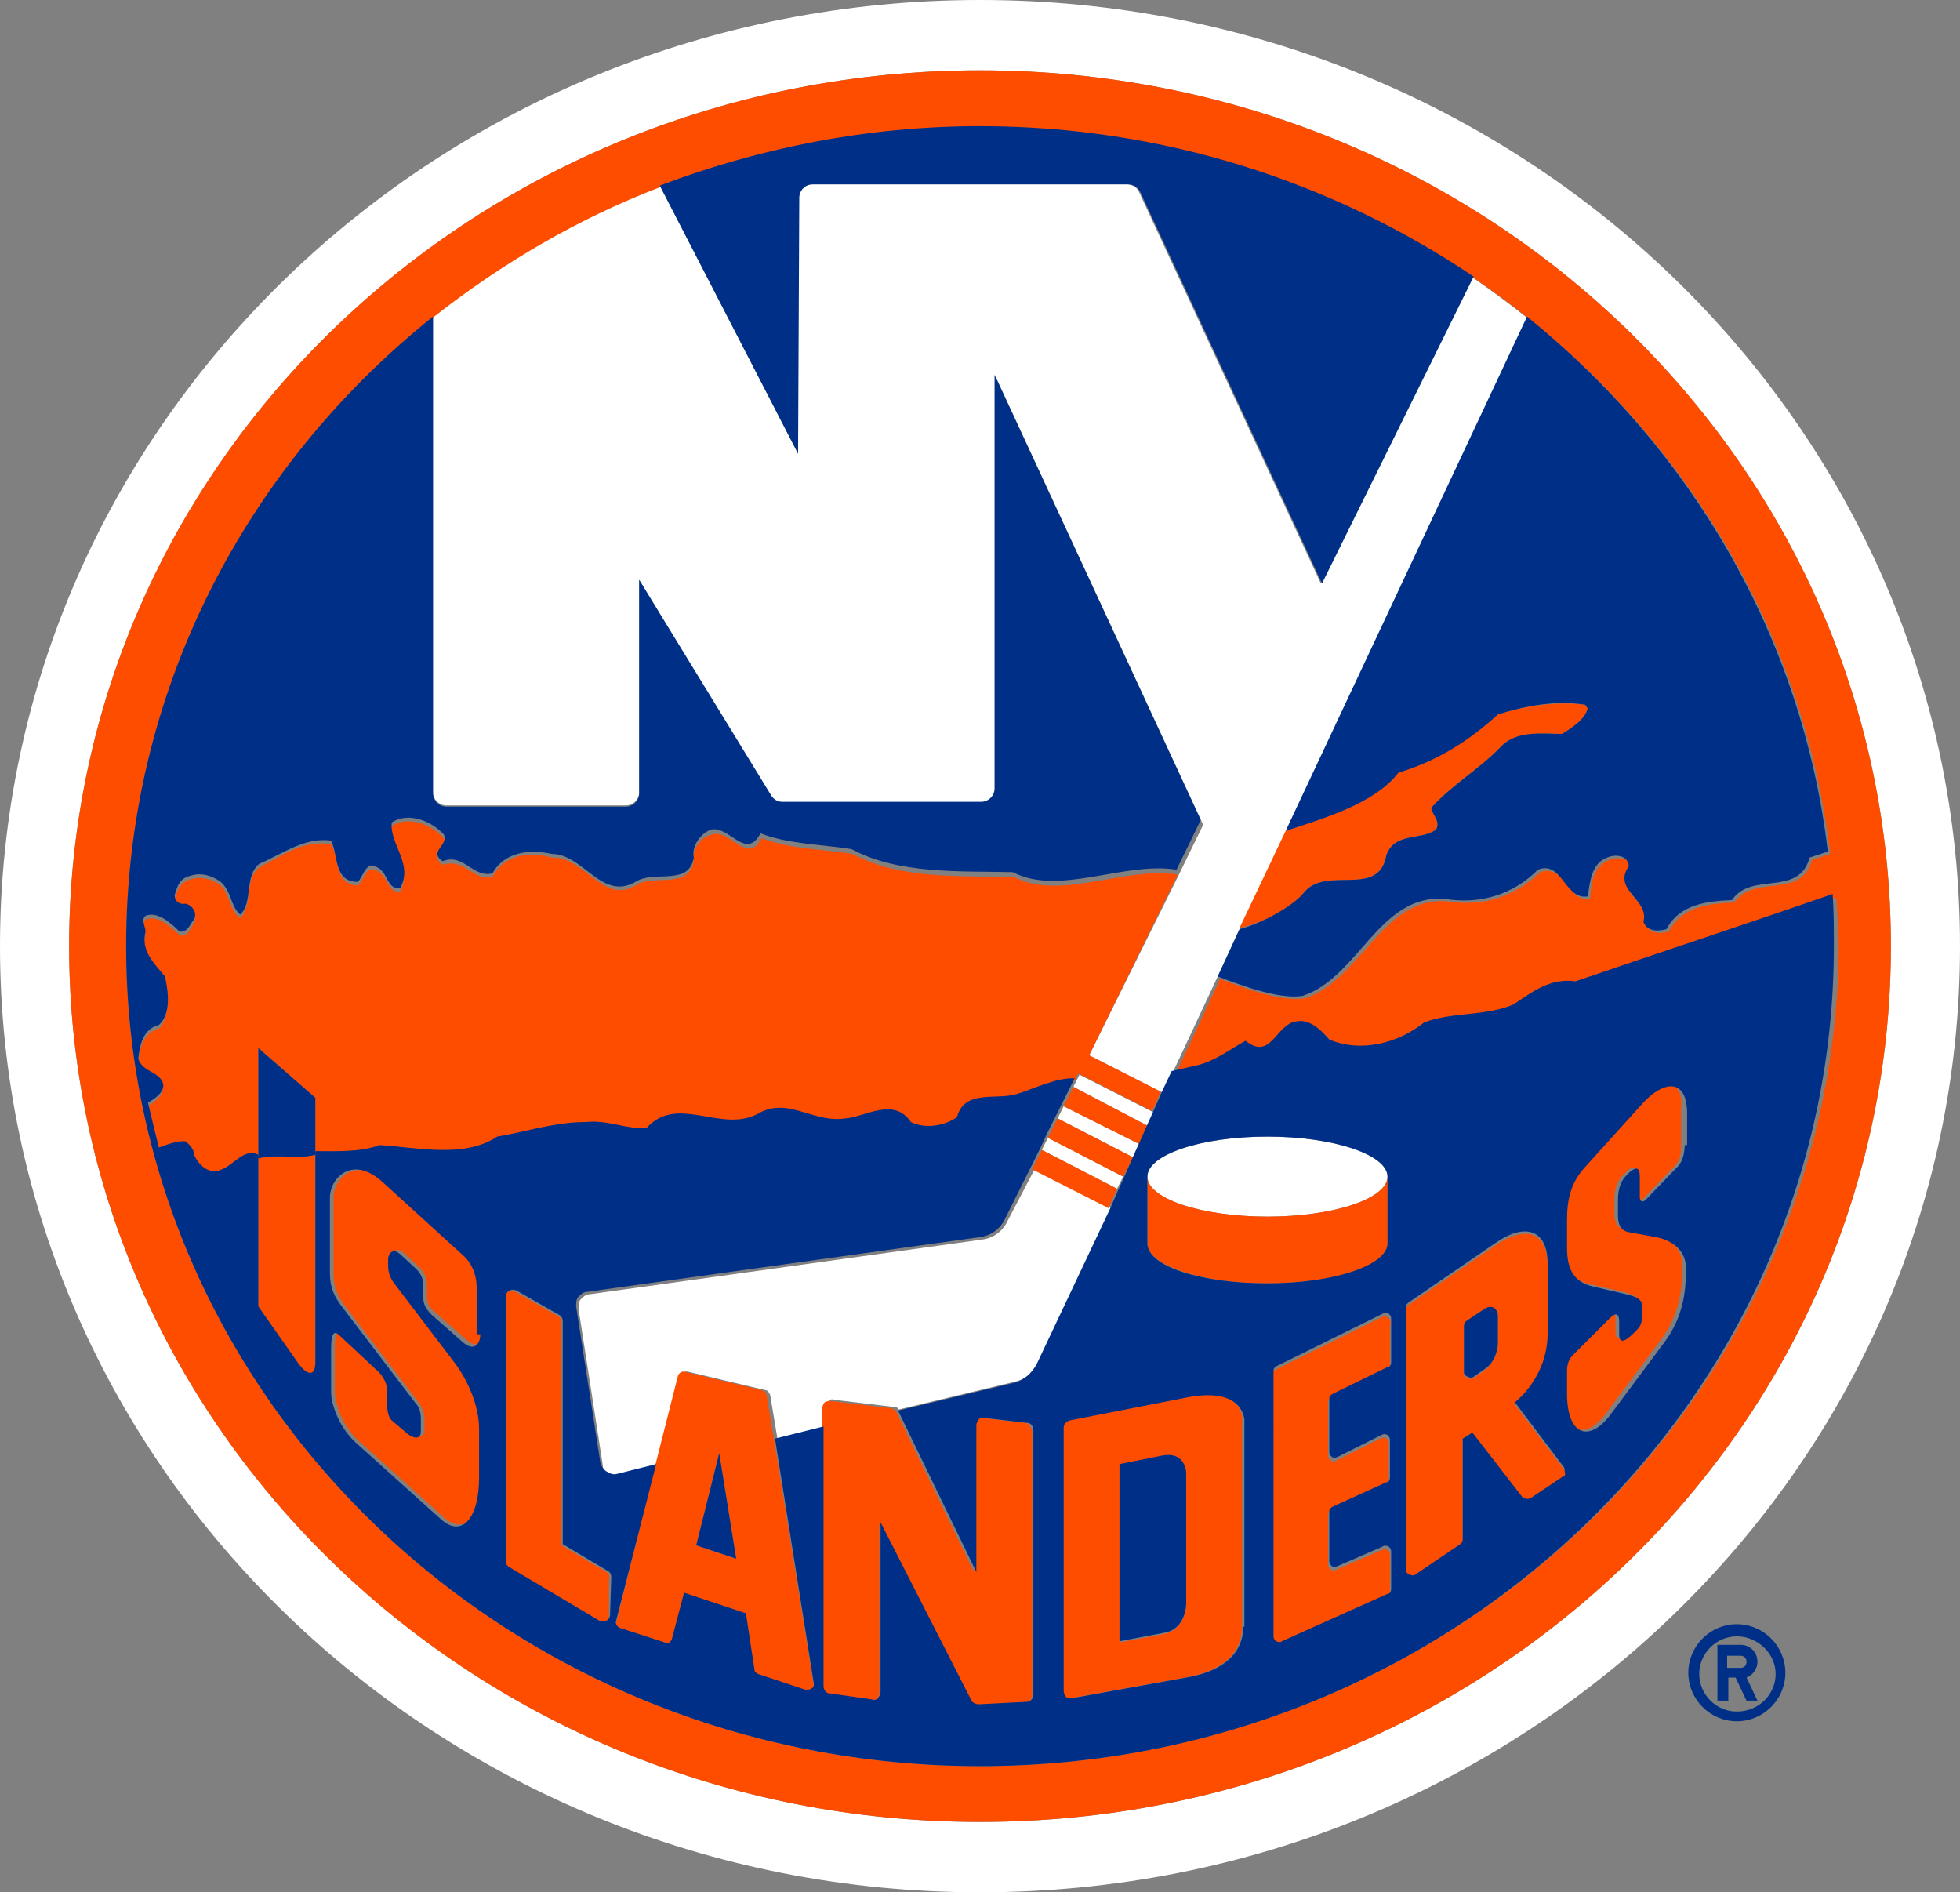 <?xml version="1.0" encoding="utf-8"?>
<!-- Generator: Adobe Illustrator 22.1.0, SVG Export Plug-In . SVG Version: 6.00 Build 0)  -->
<svg version="1.1" id="Layer_1" xmlns="http://www.w3.org/2000/svg" xmlns:xlink="http://www.w3.org/1999/xlink" x="0px" y="0px"
	 viewBox="0 0 161.6 156" style="enable-background:new 0 0 161.6 156;" xml:space="preserve">
<rect x="0" y="0" width="161.6" height="156" fill="#808080" stroke="none"/>
<style type="text/css">
	.st0{fill:#FFFFFF;}
	.st1{fill:#FF4D00;}
	.st2{fill:#002F87;}
</style>
<g>
	<g>
		<path class="st0" d="M80.8,0C36.2,0,0,34.9,0,78s36.2,78,80.8,78s80.8-34.9,80.8-78S125.4,0,80.8,0z M80.8,150.2
			c-41.5,0-75.1-32.3-75.1-72.2S39.3,5.8,80.8,5.8s75.1,32.3,75.1,72.2S122.3,150.2,80.8,150.2z"/>
		<path class="st0" d="M83.1,100.6c-0.4,0.9-1.2,1.5-2.2,1.6l-32.3,4.5c-0.3,0-0.5,0.2-0.7,0.4s-0.2,0.5-0.2,0.8l2,12.9
			c0,0.3,0.2,0.6,0.5,0.7c0.3,0.2,0.6,0.2,0.9,0.2l3.2-0.8l1.9-7.5c0.1-0.3,0.3-0.4,0.6-0.3l6.3,1.5c0.2,0,0.3,0.2,0.4,0.4l0.6,3.6
			l4-1V116c0-0.2,0.1-0.3,0.2-0.5c0.1-0.1,0.3-0.2,0.5-0.1l5,0.6c0.1,0,0.3,0.1,0.3,0.2l9.6-2.3c0.9-0.2,1.6-0.8,1.9-1.6l6-12.7
			l-6.3-3.2L83.1,100.6z"/>
		<polygon class="st0" points="85.9,94.8 92.1,98 92.6,97 86.4,93.8 		"/>
		<polygon class="st0" points="95.1,91.7 89,88.6 88.7,89.2 88.5,89.6 94.6,92.8 		"/>
		<polygon class="st0" points="87.2,92.2 93.4,95.4 93.9,94.3 87.7,91.2 		"/>
		<path class="st0" d="M108.9,48.1l-15-32.3c-0.2-0.4-0.6-0.6-1-0.6h-26c-0.6,0-1.1,0.5-1.1,1.1v21.1L54.4,15.3
			c-6.8,2.6-13.1,6.3-18.7,10.7v39.3c0,0.6,0.5,1.1,1.1,1.1h14.8c0.6,0,1.1-0.5,1.1-1.1V47.8l10.9,18.1c0.2,0.3,0.5,0.5,0.9,0.5
			h16.6c0.6,0,1.1-0.5,1.1-1.1v-34l17,36.7l-2,4.1L89.8,87l6.1,3.1l0.8-1.7l3.7-7.9l1.8-3.9l3.8-8l19.9-42.4c-1.5-1.2-3-2.3-4.6-3.4
			L108.9,48.1z"/>
		<path class="st0" d="M104.5,93.7c-5.5,0-9.9,1.5-9.9,3.3s4.4,3.3,9.9,3.3s9.9-1.5,9.9-3.3C114.4,95.2,109.9,93.7,104.5,93.7z"/>
	</g>
	<g>
		<polygon class="st1" points="92.1,98 85.9,94.8 85.1,96.4 91.4,99.6 		"/>
		<path class="st1" d="M53.3,93.2c2.6-2.9,6.3,0.5,9.4-1.3c2.4-1.2,4.4,0.9,7,0.5c1.6,0,4-1.8,5.4,0.3c1.2,0.6,2.8,0.4,3.8-0.4
			c0.6-2.3,3.2-1.4,4.9-1.9c1.1-0.3,3.3-1.4,4.8-1.3l0.3-0.6l6.1,3.1l0.7-1.6l-5.9-3l7.3-14.9c-4.3-0.7-9.7,2.2-13.5,0.2
			c-4.4-0.1-9.5,0.2-13.3-1.9c-2.5-0.4-5.2-0.4-7.5-1.3c-1.2,2.3-2.6-0.8-4.1-0.3C57.8,69,57,70,57.2,71c-0.5,2.4-3.3,1-4.8,2
			c-2.7,1.6-4.2-2.4-6.9-2.3c-1.8-0.5-3.9-0.3-4.9,1.6c-1.5,0.4-2.3-1.6-4.1-1c-1.2-0.8,0.5-1.3,0.1-2.2c-1-1.1-2.9-1.9-4.3-1
			C32,70,34,71.6,33,73.5c-1,0.2-1-1.3-1.9-1.7c-1-0.5-1,0.7-1.6,1.2c-2-0.1-1.5-2.3-2.2-3.4c-2.3-0.4-4.1,1-5.9,1.9
			c-1.3,1-0.5,3.1-1.6,4.2C18.9,75,19,73.8,18.2,73c-0.7-0.5-1.6-0.8-2.5-0.5c-0.8,0.2-1.1,0.9-1.3,1.6c0,0.4,0.5,0.8,0.9,0.7
			c0.6,0.1,1,0.8,0.7,1.3c-0.3,0.4-0.5,1.2-1.2,1c-0.7-0.7-1.8-1.7-2.8-1.3c-0.4,0.4,0,0.9,0,1.3c-0.5,1.6,0.7,2.5,1.6,3.7
			c0.3,1.3,0.4,3.1-0.5,4c-1.3,0.3-1.6,1.7-1.7,2.8c0.3,1.1,1.5,1,2,1.9c0.2,0.7-0.6,1.3-1.2,1.7c0.3,1.2,0.6,2.5,0.9,3.7
			c0.8-0.3,1.7-0.6,2.2-0.5c0.4,0.2,0.7,0.6,0.7,1.1c0.4,0.8,1.3,1.6,2.3,1.2s1.9-1.8,3-1.2v-9.1l4.7,4.1v4.7c1.7,0,3.7,0.1,5.3-0.5
			c3.2,0.2,6.9,1.1,9.7-0.7c2.4-0.4,4.7-1.3,7.3-1.2C50.1,92.6,51.6,93.4,53.3,93.2z"/>
		<path class="st1" d="M107.5,73.6c1.7-2.3,6.2,0.5,6.8-3.1c0.7-1.9,2.8-1.2,4.1-2.1c0.4-0.7-0.3-1.2-0.4-1.8c1.7-1.9,4-3.2,5.8-5.1
			c1.3-1.3,3.4-1,5-1c0.8-0.5,1.9-1.2,2.1-2.1l-0.2-0.3c-2.4-0.3-5,0.1-7.2,0.8c-2.5,2.2-5.2,3.9-8.2,4.8c-2,2.6-6.3,3.8-9.3,4.8
			l-3.8,8C104.2,76.1,106.7,74.7,107.5,73.6z"/>
		<polygon class="st1" points="94.6,92.8 88.5,89.6 87.7,91.2 93.9,94.3 		"/>
		<polygon class="st1" points="86.4,93.8 92.6,97 93.4,95.4 87.2,92.2 		"/>
		<path class="st1" d="M80.8,5.8C39.3,5.8,5.7,38.1,5.7,78s33.6,72.2,75.1,72.2s75.1-32.3,75.1-72.2S122.3,5.8,80.8,5.8z
			 M80.8,145.6c-38.9,0-70.4-30.3-70.4-67.6c0-20.9,9.9-39.6,25.4-51.9c5.6-4.4,11.9-8.1,18.7-10.7c8.2-3.2,17.1-4.9,26.4-4.9
			c15.1,0,29.1,4.6,40.6,12.4c1.6,1.1,3.1,2.2,4.6,3.4c13.5,10.8,22.7,26.4,24.8,44.1l-1.5,0.5c-0.9,3.3-4.7,1.1-6.4,3.5
			c-2.1,0.1-4.3,0.3-5.4,2.4c-0.7,0.2-1.6,0.2-1.9-0.6c0.4-1.9-2.7-2.6-1.2-4.6c-0.1-0.9-1.1-1-1.8-0.7c-1.4,0.5-1.5,2-1.6,3.2
			c-1.9,0.3-2-2.9-4.1-2.2c-2.1,2-4.7,2.9-7.7,2.4c-5.3-0.4-7.1,6.5-11.7,8c-2,0.3-4.9-0.8-7-1.6l-3.7,7.9l2.2-0.5
			c1.4-0.3,2.6-1.3,3.9-2c2.1,1.6,2.5-1.5,4.2-1.6c1.1-0.2,2,0.7,2.7,1.5c2.6,1.1,5.7,0.4,7.8-1.4c2.2-1,5.1-0.6,7.4-1.5
			c1.5-1,3-2.2,5.1-1.9c6.4-2.2,14.6-4.9,21.2-7.2c0.1,1.4,0.2,2.8,0.2,4.3C151.2,115.3,119.7,145.6,80.8,145.6z"/>
		<path class="st1" d="M38.6,103.6l-6.7-6.1c-2.6-2.3-4.4-0.3-4.4,1.2v6.3c0,1.2,0.4,1.9,0.9,2.6l6.1,8c0.3,0.4,0.5,0.9,0.5,1.4v0.9
			c0,0.7-0.6,0.6-1.1,0.2l-1.3-1.1c-0.5-0.4-0.4-1.1-0.4-1.8v-0.8c0-0.4-0.5-1.2-0.9-1.6l-3-2.8c-0.5-0.4-0.7-0.1-0.7,1.1v3.6
			c0,0.9,0.6,2.9,2,4.1l7,6.3c1.7,1.5,3.2,0,3.2-3.4v-4c0-2-0.9-4-1.9-5.3l-5.1-6.7c0,0-0.5-0.6-0.5-1.4v-0.7c0,0,0.2-1,1-0.3
			l1.3,1.2c0.3,0.3,0.6,0.8,0.6,1.4v0.9c0,0.5,0.1,1,0.7,1.4l2.5,2.2c1,0.9,1.5,0.3,1.5-0.6V106C39.6,104.8,39,104,38.6,103.6z"/>
		<path class="st1" d="M50,129.6l-3.7-2.2V109c0-0.2-0.1-0.4-0.3-0.5l-3.5-2c-0.2-0.1-0.4-0.1-0.6,0s-0.3,0.3-0.3,0.5v21.8
			c0,0.2,0.1,0.4,0.3,0.5l7.4,4.4c0.2,0.1,0.4,0.1,0.6,0s0.3-0.3,0.3-0.5v-3C50.3,129.9,50.2,129.7,50,129.6z"/>
		<path class="st1" d="M63.8,118.6l-0.6-3.6c0-0.2-0.2-0.3-0.4-0.4l-6.3-1.5c-0.3-0.1-0.5,0.1-0.6,0.3l-1.9,7.5l-3.2,12.9
			c-0.1,0.2,0.1,0.5,0.3,0.6l3.7,1.2c0.1,0,0.3,0,0.4,0c0.1-0.1,0.2-0.2,0.2-0.3l1-3.8l5.1,1.7l0.7,4.6c0,0.2,0.2,0.3,0.3,0.4
			l3.9,1.3c0.2,0.1,0.3,0,0.5-0.1c0.1-0.1,0.2-0.3,0.2-0.4L63.8,118.6z M57.4,127.4l1.9-7.6l1.4,8.7L57.4,127.4z"/>
		<path class="st1" d="M84.5,117.3l-3.5-0.4c-0.2,0-0.3,0-0.5,0.1c-0.1,0.1-0.2,0.3-0.2,0.5v12.1l-6.4-13.2c0-0.1-0.1-0.1-0.1-0.1
			c-0.1-0.1-0.2-0.2-0.3-0.2l-5-0.6c-0.2,0-0.3,0-0.5,0.1c-0.1,0.1-0.2,0.3-0.2,0.5v1.6v21.4c0,0.3,0.2,0.6,0.5,0.6l3.5,0.5
			c0.2,0,0.3,0,0.5-0.1c0.1-0.1,0.2-0.3,0.2-0.5v-14l7.5,14.7c0.1,0.2,0.3,0.3,0.6,0.3l3.9-0.2c0.3,0,0.6-0.3,0.6-0.6V118
			C85,117.6,84.8,117.3,84.5,117.3z"/>
		<path class="st1" d="M97.8,115.2l-9.7,1.9c-0.3,0.1-0.5,0.3-0.5,0.6v21.7c0,0.2,0.1,0.3,0.2,0.5c0.1,0.1,0.3,0.2,0.5,0.1l9.4-1.7
			c4.7-0.8,4.7-3.6,4.7-4.2v-17C102.5,117,102.5,114.2,97.8,115.2z M97.8,132.3c0,0,0,2-1.8,2.4l-3.7,0.7v-14.6l3.5-0.7
			c2-0.4,2,1.5,2,1.5V132.3z"/>
		<path class="st1" d="M114.4,108.6c-0.1-0.1-0.3-0.1-0.5,0l-8.7,4.3c-0.2,0.1-0.3,0.2-0.3,0.4v21.9c0,0.2,0.1,0.3,0.2,0.4
			c0.1,0.1,0.3,0.1,0.5,0l8.7-3.9c0.2-0.1,0.3-0.2,0.3-0.4v-3.1c0-0.2-0.1-0.3-0.2-0.4c-0.1-0.1-0.3-0.1-0.5,0l-3.7,1.6
			c-0.2,0.1-0.3,0.1-0.5,0c-0.1-0.1-0.2-0.2-0.2-0.4v-4.1c0-0.2,0.1-0.4,0.3-0.4l4.4-2c0.2-0.1,0.3-0.2,0.3-0.4V119
			c0-0.2-0.1-0.3-0.2-0.4c-0.1-0.1-0.3-0.1-0.5,0l-3.6,1.8c-0.1,0.1-0.3,0.1-0.5,0c-0.1-0.1-0.2-0.2-0.2-0.4v-4.4
			c0-0.2,0.1-0.4,0.3-0.4l4.5-2.2c0.2-0.1,0.3-0.2,0.3-0.4v-3.2C114.7,108.9,114.6,108.7,114.4,108.6z"/>
		<path class="st1" d="M124.9,115.8c0,0,2.7-2,2.7-5.7v-5.7c0-3-1.9-3.3-4.2-1.8l-7.3,5c-0.1,0.1-0.2,0.2-0.2,0.4v21.6
			c0,0.2,0.1,0.3,0.3,0.4c0.2,0.1,0.3,0.1,0.5,0l3.7-2.5c0.1-0.1,0.2-0.2,0.2-0.4v-8.3l0.8-0.5l4.1,5.3c0.2,0.2,0.4,0.2,0.7,0.1
			l2.7-1.8c0.1-0.1,0.2-0.2,0.2-0.3s0-0.3-0.1-0.4L124.9,115.8z M123.5,110.8c0,0.8-0.5,1.7-1,2.1l-1,0.7c-0.1,0.1-0.3,0.1-0.5,0
			s-0.3-0.2-0.3-0.4v-3.8c0-0.2,0.1-0.3,0.2-0.4l1.5-1c0.6-0.4,1.1,0,1.1,0.6V110.8z"/>
		<path class="st1" d="M135.1,90.8l-4.7,5.2c-1.2,1.4-1.5,2.8-1.5,4.4v2.2c0,1.5,0.3,2.9,2.3,3.3l2.6,0.6c0.8,0.2,1.3,0.4,1.3,1v0.6
			c0,0.9-0.2,1.1-0.6,1.5c-0.4,0.4-1.3,1.3-1.3,0.2v-1c0-0.8-0.3-0.8-0.8-0.3l-3,3c-0.4,0.3-0.5,0.7-0.5,1.3v1.9
			c0,3.5,1.8,4.2,3.6,1.7l4.4-5.9c1.8-2.4,1.8-4.8,1.8-6.2c0-1.7-1.4-2.3-2.4-2.5l-2.2-0.4c-0.8-0.1-1-0.7-1-1.4v-1
			c0-0.4,0-1.3,0.6-2l0.4-0.4c0.5-0.5,0.8-0.5,0.8,0.4v1.7c0,0.3,0.2,0.6,0.5,0.2l2.7-2.8c0.5-0.5,0.5-1.2,0.5-1.7v-2.8
			C138.9,88.6,136.8,88.9,135.1,90.8z"/>
		<path class="st1" d="M21.3,95.5V108l3.3,4.7c0.8,1.2,1.4,0.9,1.4-0.1V95.2C24.5,95.6,22.8,95.1,21.3,95.5z"/>
		<path class="st1" d="M114.4,102.5V97c0,1.8-4.4,3.3-9.9,3.3s-9.9-1.5-9.9-3.3v5.5c0,1.8,4.4,3.3,9.9,3.3S114.4,104.4,114.4,102.5z
			"/>
	</g>
	<g>
		<path class="st2" d="M143.2,133.9c-2.2,0-4,1.8-4,4s1.8,4,4,4s4-1.8,4-4S145.4,133.9,143.2,133.9z M143.2,141.1
			c-1.7,0-3.1-1.4-3.1-3.1s1.4-3.1,3.1-3.1c1.7,0,3.2,1.4,3.2,3.1S145,141.1,143.2,141.1z"/>
		<path class="st2" d="M144.9,137c0-0.8-0.6-1.4-1.4-1.4h-1.9v4.6h0.9v-1.9h0.6l0.9,1.9h0.9l-0.9-1.9
			C144.5,138.1,144.9,137.6,144.9,137z M143.5,137.5h-1.1v-1h1.1c0.3,0,0.5,0.2,0.5,0.5S143.8,137.5,143.5,137.5z"/>
		<path class="st2" d="M26,95.2v-4.7l-4.7-4.1v9.1C22.8,95.1,24.5,95.6,26,95.2z"/>
		<path class="st2" d="M151.1,73.7c-6.6,2.3-14.8,5-21.2,7.2c-2.1-0.3-3.6,0.9-5.1,1.9c-2.3,1-5.1,0.6-7.4,1.5
			c-2.1,1.7-5.2,2.5-7.8,1.4c-0.7-0.8-1.6-1.7-2.7-1.5c-1.7,0.2-2.1,3.3-4.2,1.6c-1.3,0.7-2.4,1.6-3.9,2l-2.2,0.5L95.8,90l-0.7,1.6
			l-0.5,1.1l-0.7,1.6l-0.5,1.1L92.7,97l-0.5,1.1l-0.7,1.6l-6,12.7c-0.4,0.8-1.1,1.4-1.9,1.6l-9.6,2.3l0.1,0.1l6.4,13.2v-12.1
			c0-0.2,0.1-0.3,0.2-0.5c0.1-0.1,0.3-0.2,0.5-0.1l3.5,0.4c0.3,0,0.5,0.3,0.5,0.6v21.8c0,0.3-0.2,0.6-0.6,0.6l-3.9,0.2
			c-0.2,0-0.5-0.1-0.6-0.3l-7.5-14.7v14c0,0.2-0.1,0.3-0.2,0.5c-0.1,0.1-0.3,0.2-0.5,0.1l-3.5-0.5c-0.3,0-0.5-0.3-0.5-0.6v-21.4
			l-4,1l3.2,20.2c0,0.2,0,0.3-0.2,0.4c-0.1,0.1-0.3,0.1-0.5,0.1l-3.9-1.3c-0.2-0.1-0.3-0.2-0.3-0.4l-0.7-4.6l-5.1-1.7l-1,3.8
			c0,0.1-0.1,0.2-0.2,0.3s-0.3,0.1-0.4,0l-3.7-1.2c-0.2-0.1-0.4-0.3-0.3-0.6l3.3-12.9l-3.2,0.8c-0.3,0.1-0.6,0-0.9-0.2
			s-0.4-0.4-0.5-0.7l-2-12.9c0-0.3,0-0.6,0.2-0.8s0.4-0.4,0.7-0.4l32.3-4.5c1-0.1,1.8-0.7,2.2-1.6l2.1-4.2l0.8-1.6l0.5-1.1l0.8-1.6
			l0.5-1l0.8-1.6l0.2-0.4c-1.5-0.1-3.7,1-4.8,1.3c-1.7,0.5-4.3-0.4-4.9,1.9c-1,0.7-2.6,1-3.8,0.4c-1.4-2.1-3.8-0.4-5.4-0.3
			c-2.6,0.4-4.6-1.7-7-0.5c-3.1,1.9-6.8-1.6-9.4,1.3c-1.7,0.1-3.2-0.7-5-0.5c-2.6,0-4.9,0.8-7.3,1.2c-2.7,1.8-6.5,0.9-9.7,0.7
			c-1.6,0.6-3.6,0.5-5.3,0.5v17.4c0,1-0.5,1.3-1.4,0.1l-3.3-4.7V95.2c-1.1-0.6-2,0.8-3,1.2c-1,0.5-1.9-0.3-2.3-1.2
			c0-0.4-0.3-0.8-0.7-1.1c-0.5-0.1-1.4,0.2-2.2,0.5c-0.3-1.2-0.6-2.4-0.9-3.7c0.7-0.4,1.5-1,1.2-1.7c-0.4-0.9-1.6-0.8-2-1.9
			c0.1-1.1,0.4-2.5,1.7-2.8c1-0.9,0.8-2.7,0.5-4c-0.9-1.1-2-2.1-1.6-3.7c0-0.4-0.4-1,0-1.3c1-0.4,2.1,0.6,2.8,1.3
			c0.7,0.1,0.9-0.7,1.2-1c0.3-0.6-0.2-1.2-0.7-1.3c-0.5,0.1-0.9-0.2-0.9-0.7c0.2-0.7,0.4-1.4,1.3-1.6c0.9-0.3,1.8,0,2.5,0.5
			c0.9,0.8,0.8,2,1.6,2.7c1.1-1,0.3-3.2,1.6-4.2c1.9-0.8,3.7-2.2,5.9-1.9c0.6,1.2,0.2,3.4,2.2,3.4c0.5-0.5,0.6-1.7,1.6-1.2
			c0.9,0.4,0.8,1.9,1.9,1.7c1.1-2-0.9-3.6-0.7-5.4c1.4-0.9,3.3-0.1,4.3,1c0.4,0.9-1.3,1.4-0.1,2.2c1.7-0.7,2.5,1.4,4.1,1
			c1-1.8,3.1-2,4.9-1.6c2.6,0,4.1,3.9,6.9,2.3c1.5-1,4.4,0.4,4.8-2c-0.2-1,0.6-2,1.4-2.3c1.5-0.4,2.9,2.6,4.1,0.3
			c2.3,0.9,5,0.9,7.5,1.3c3.9,2.1,9,1.8,13.3,1.9c3.8,2,9.2-0.9,13.5-0.2l2-4.1L82,30.9V65c0,0.6-0.5,1.1-1.1,1.1H64.5
			c-0.4,0-0.7-0.2-0.9-0.5L52.7,47.8v17.6c0,0.6-0.5,1.1-1.1,1.1H36.8c-0.6,0-1.1-0.5-1.1-1.1V26.1C20.2,38.5,10.4,57.1,10.4,78
			c0,37.3,31.5,67.6,70.4,67.6s70.4-30.3,70.4-67.6C151.2,76.6,151.2,75.1,151.1,73.7z M39.6,110c0,0.8-0.5,1.5-1.5,0.6l-2.5-2.2
			c-0.5-0.5-0.7-0.9-0.7-1.4v-1c0-0.6-0.2-1-0.6-1.4l-1.3-1.2c-0.8-0.7-1,0.3-1,0.3v0.7c0,0.8,0.5,1.4,0.5,1.4l5.1,6.7
			c1,1.4,1.9,3.4,1.9,5.3v4c0,3.5-1.5,5-3.2,3.4l-7-6.3c-1.4-1.3-2-3.2-2-4.1v-3.6c0-1.2,0.2-1.6,0.7-1.1l3,2.8
			c0.5,0.4,0.9,1.1,0.9,1.6v0.8c0,0.6,0,1.4,0.4,1.8l1.3,1.1c0.5,0.4,1.1,0.5,1.1-0.2v-1c0-0.5-0.1-1-0.5-1.4l-6.1-8
			c-0.5-0.7-0.9-1.4-0.9-2.6v-6.3c0-1.5,1.8-3.6,4.4-1.2l6.7,6.1c0.4,0.4,1,1.2,1,2.6v3.8H39.6z M50.3,133.1c0,0.2-0.1,0.4-0.3,0.5
			c-0.2,0.1-0.4,0.1-0.6,0l-7.4-4.4c-0.2-0.1-0.3-0.3-0.3-0.5v-21.8c0-0.2,0.1-0.4,0.3-0.5c0.2-0.1,0.4-0.1,0.6,0l3.5,2
			c0.2,0.1,0.3,0.3,0.3,0.5v18.4l3.7,2.2c0.2,0.1,0.3,0.3,0.3,0.5L50.3,133.1L50.3,133.1z M102.5,134.1c0,0.6,0,3.4-4.7,4.2
			l-9.4,1.7c-0.2,0-0.4,0-0.5-0.1s-0.2-0.3-0.2-0.5v-21.7c0-0.3,0.2-0.5,0.5-0.6l9.7-1.9c4.7-0.9,4.7,1.9,4.7,1.9v17H102.5z
			 M94.6,102.5V97c0-1.8,4.4-3.3,9.9-3.3c5.5,0,9.9,1.5,9.9,3.3v5.5c0,1.8-4.4,3.3-9.9,3.3S94.6,104.4,94.6,102.5z M114.7,112.3
			c0,0.2-0.1,0.4-0.3,0.4l-4.5,2.2c-0.2,0.1-0.3,0.2-0.3,0.4v4.4c0,0.2,0.1,0.3,0.2,0.4c0.1,0.1,0.3,0.1,0.5,0l3.6-1.8
			c0.2-0.1,0.3-0.1,0.5,0c0.1,0.1,0.2,0.2,0.2,0.4v3.1c0,0.2-0.1,0.4-0.3,0.4l-4.4,2c-0.2,0.1-0.3,0.2-0.3,0.4v4.1
			c0,0.2,0.1,0.3,0.2,0.4c0.1,0.1,0.3,0.1,0.5,0l3.7-1.6c0.1-0.1,0.3-0.1,0.5,0c0.1,0.1,0.2,0.2,0.2,0.4v3.1c0,0.2-0.1,0.4-0.3,0.4
			l-8.7,3.9c-0.1,0.1-0.3,0.1-0.5,0c-0.1-0.1-0.2-0.2-0.2-0.4V113c0-0.2,0.1-0.3,0.3-0.4l8.7-4.3c0.2-0.1,0.3-0.1,0.5,0
			c0.1,0.1,0.2,0.2,0.2,0.4L114.7,112.3L114.7,112.3z M128.9,121.7l-2.7,1.8c-0.2,0.1-0.5,0.1-0.7-0.1l-4.1-5.3l-0.8,0.5v8.3
			c0,0.2-0.1,0.3-0.2,0.4l-3.7,2.5c-0.1,0.1-0.3,0.1-0.5,0s-0.3-0.2-0.3-0.4v-21.6c0-0.2,0.1-0.3,0.2-0.4l7.3-5
			c2.2-1.5,4.2-1.2,4.2,1.8v5.7c0,3.7-2.7,5.7-2.7,5.7l4,5.3c0.1,0.1,0.1,0.2,0.1,0.4C129.1,121.6,129,121.7,128.9,121.7z
			 M138.9,94.4c0,0.5-0.1,1.2-0.5,1.7l-2.7,2.8c-0.3,0.3-0.5,0.1-0.5-0.2V97c0-0.8-0.3-0.8-0.8-0.4L134,97c-0.6,0.7-0.6,1.6-0.6,2
			v1.2c0,0.7,0.2,1.3,1,1.4l2.2,0.4c1,0.2,2.4,0.9,2.4,2.5c0,1.4,0,3.8-1.8,6.2l-4.4,5.9c-1.8,2.4-3.6,1.7-3.6-1.7V113
			c0-0.6,0.2-1,0.5-1.3l3-3c0.5-0.5,0.8-0.5,0.8,0.3v1c0,1.1,0.9,0.2,1.3-0.2c0.4-0.4,0.6-0.6,0.6-1.5v-0.6c0-0.6-0.5-0.8-1.3-1
			l-2.6-0.6c-2-0.4-2.3-1.8-2.3-3.3v-2.2c0-1.7,0.3-3.1,1.5-4.4l4.7-5.2c1.7-1.9,3.7-2.2,3.7,0.8v2.6H138.9z"/>
		<polygon class="st2" points="60.7,128.5 59.3,119.8 57.4,127.4 		"/>
		<path class="st2" d="M65.9,16.3c0-0.6,0.5-1.1,1.1-1.1h26c0.4,0,0.8,0.2,1,0.6l15,32.3l12.5-25.3C109.9,15,95.9,10.4,80.8,10.4
			c-9.3,0-18.2,1.8-26.4,4.9l11.4,22.1L65.9,16.3L65.9,16.3z"/>
		<path class="st2" d="M115.3,63.7c3-0.9,5.7-2.5,8.2-4.8c2.2-0.7,4.8-1.2,7.2-0.8l0.2,0.3c-0.2,0.9-1.3,1.6-2.1,2.1
			c-1.7,0-3.7-0.3-5,1c-1.8,1.9-4.1,3.2-5.8,5.1c0.1,0.6,0.8,1.1,0.4,1.8c-1.3,0.9-3.4,0.2-4.1,2.1c-0.6,3.6-5,0.8-6.8,3.1
			c-0.9,1.1-3.4,2.5-5.3,3l-1.8,3.9c2.1,0.8,5.1,1.9,7,1.6c4.6-1.5,6.3-8.4,11.7-8c3,0.5,5.7-0.4,7.7-2.4c2-0.8,2.2,2.5,4.1,2.2
			c0.2-1.2,0.3-2.7,1.6-3.2c0.7-0.3,1.7-0.2,1.8,0.7c-1.4,2,1.7,2.7,1.2,4.6c0.3,0.8,1.2,0.8,1.9,0.6c1.1-2.1,3.4-2.3,5.4-2.4
			c1.6-2.4,5.5-0.2,6.4-3.5l1.5-0.5c-2.1-17.7-11.3-33.2-24.8-44.1L106,68.5C109,67.5,113.3,66.3,115.3,63.7z"/>
		<path class="st2" d="M122.4,107.9l-1.5,1c-0.1,0.1-0.2,0.2-0.2,0.4v3.8c0,0.2,0.1,0.3,0.3,0.4c0.2,0.1,0.4,0.1,0.5,0l1-0.7
			c0.6-0.4,1-1.3,1-2.1v-2.2C123.5,107.9,123,107.5,122.4,107.9z"/>
		<path class="st2" d="M95.8,120l-3.5,0.7v14.6l3.7-0.7c1.8-0.3,1.8-2.4,1.8-2.4v-10.8C97.8,121.5,97.8,119.6,95.8,120z"/>
	</g>
</g>
</svg>
